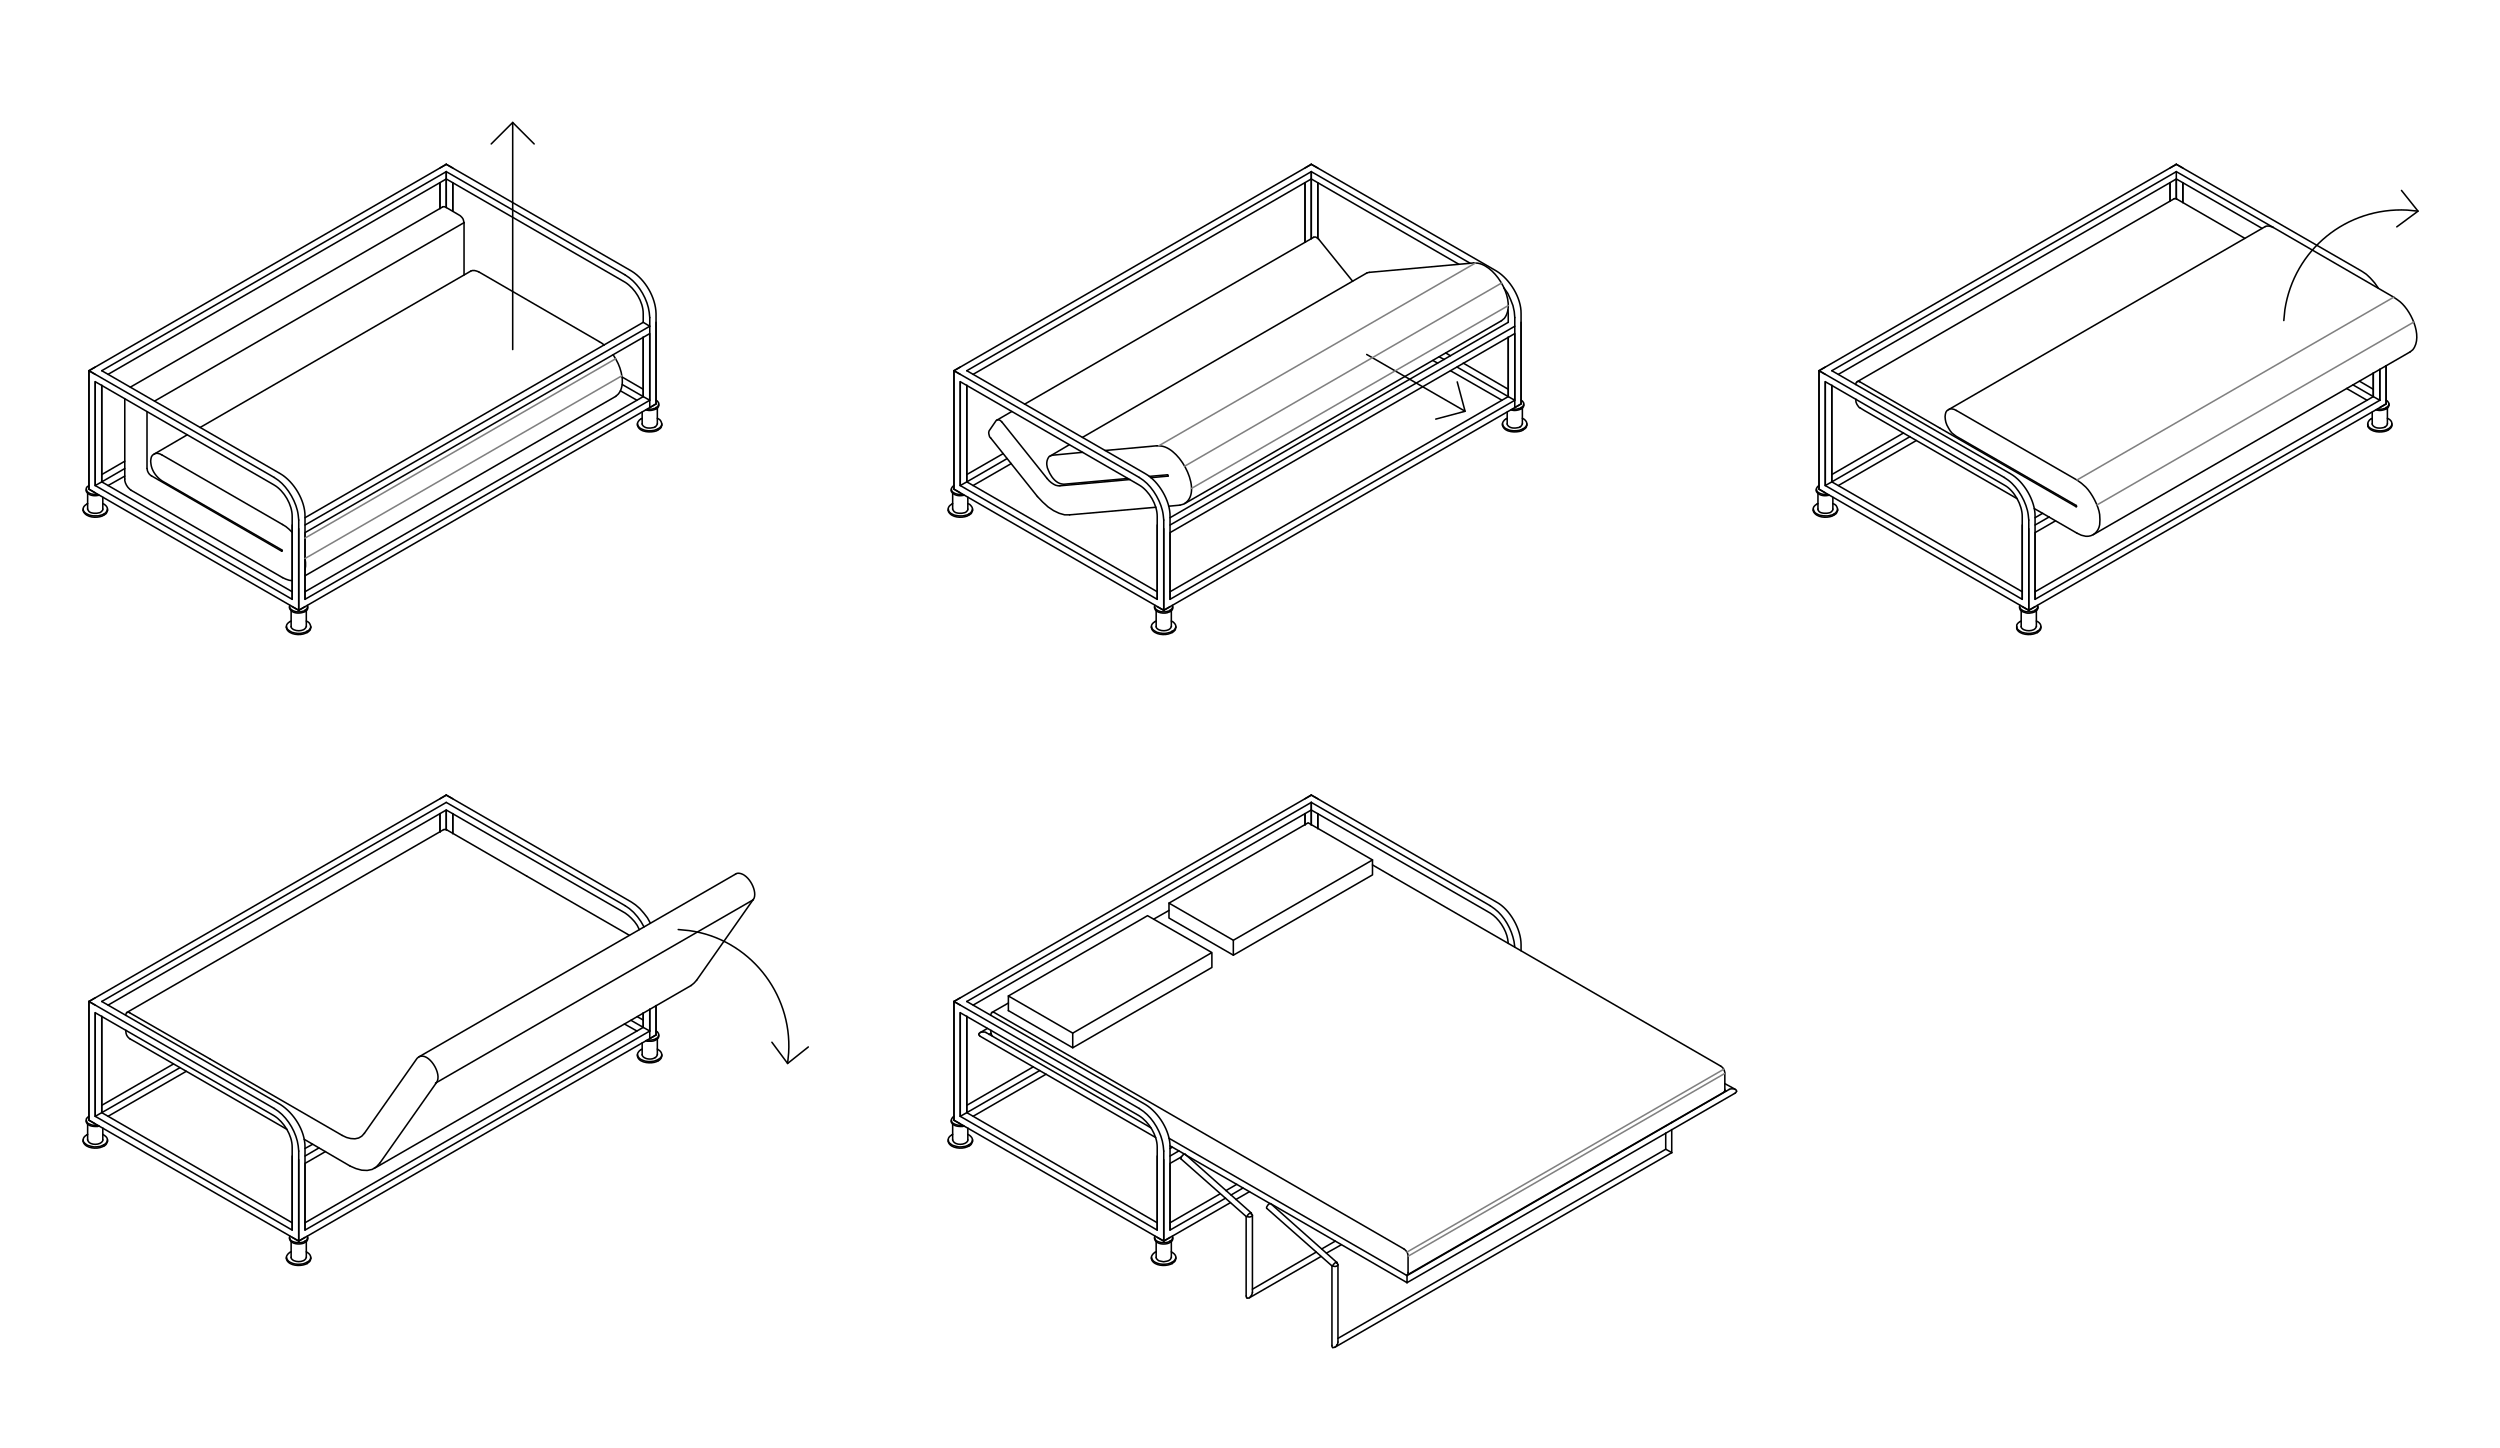 <?xml version="1.0" encoding="UTF-8"?><svg id="Capa_1" xmlns="http://www.w3.org/2000/svg" viewBox="0 0 800 463.411"><defs><style>.cls-1{stroke:#000;}.cls-1,.cls-2{fill:none;stroke-linecap:round;stroke-linejoin:round;stroke-width:.5px;}.cls-2{stroke:gray;}</style></defs><line class="cls-1" x1="95.592" y1="195.298" x2="97.601" y2="194.126"/><line class="cls-1" x1="32.563" y1="154.199" x2="30.47" y2="155.371"/><line class="cls-1" x1="28.461" y1="118.625" x2="30.47" y2="117.453"/><polyline class="cls-1" points="93.499 189.355 32.563 154.199 32.563 123.313"/><path class="cls-1" d="M97.601,191.782v-26.534c.089-5.038-3.549-11.101-7.868-13.644l-57.17-32.979"/><path class="cls-1" d="M93.499,191.782v-26.534c.028-3.701-2.596-8.197-5.776-10.044L30.47,122.141v33.23l63.029,36.411Z"/><path class="cls-1" d="M95.592,166.42l-.167-1.59c-.448-3.919-3.218-8.762-6.362-11.133l-1.339-.921"/><polyline class="cls-1" points="95.592 166.42 95.592 195.298 28.461 156.543 28.461 118.625 87.724 152.776"/><line class="cls-1" x1="207.923" y1="130.427" x2="209.931" y2="129.256"/><line class="cls-1" x1="140.792" y1="53.755" x2="142.801" y2="52.583"/><line class="cls-1" x1="205.83" y1="124.568" x2="199.05" y2="120.634"/><line class="cls-1" x1="144.893" y1="67.566" x2="144.893" y2="58.526"/><path class="cls-1" d="M209.932,129.256v-28.878c-.096-5.174-3.447-10.955-7.868-13.644l-59.262-34.151"/><line class="cls-1" x1="205.83" y1="126.912" x2="205.83" y2="107.911"/><path class="cls-1" d="M205.83,103.14v-2.762c.025-3.779-2.658-8.083-5.776-10.044l-57.254-33.063"/><line class="cls-1" x1="142.801" y1="54.926" x2="142.801" y2="66.394"/><line class="cls-1" x1="199.134" y1="123.061" x2="205.83" y2="126.912"/><path class="cls-1" d="M207.923,101.633l-.167-1.674c-.508-4.028-3.1-8.609-6.362-11.049l-1.339-.921"/><line class="cls-1" x1="207.923" y1="101.633" x2="207.923" y2="130.427"/><line class="cls-1" x1="203.821" y1="128.084" x2="198.548" y2="125.07"/><line class="cls-1" x1="140.792" y1="66.729" x2="140.792" y2="58.526"/><line class="cls-1" x1="142.801" y1="54.926" x2="200.054" y2="87.989"/><line class="cls-1" x1="30.47" y1="157.715" x2="28.461" y2="156.543"/><line class="cls-1" x1="142.801" y1="52.583" x2="144.893" y2="53.755"/><line class="cls-1" x1="30.47" y1="119.797" x2="28.461" y2="118.625"/><line class="cls-1" x1="140.792" y1="58.526" x2="140.792" y2="66.729"/><line class="cls-1" x1="39.929" y1="147.587" x2="32.563" y2="151.856"/><polyline class="cls-1" points="142.801 52.583 28.461 118.625 28.461 156.543"/><line class="cls-1" x1="142.801" y1="66.394" x2="142.801" y2="54.926"/><line class="cls-1" x1="142.801" y1="57.27" x2="34.572" y2="119.797"/><polyline class="cls-1" points="32.563 123.313 32.563 154.199 39.929 149.93"/><line class="cls-1" x1="144.893" y1="58.526" x2="144.893" y2="67.566"/><line class="cls-1" x1="39.929" y1="152.358" x2="34.572" y2="155.371"/><line class="cls-1" x1="30.47" y1="155.371" x2="30.47" y2="122.141"/><line class="cls-1" x1="32.563" y1="118.625" x2="142.801" y2="54.926"/><line class="cls-1" x1="205.83" y1="126.912" x2="207.923" y2="128.084"/><line class="cls-1" x1="95.592" y1="195.298" x2="93.499" y2="194.126"/><polyline class="cls-1" points="205.83 107.911 205.83 126.912 97.601 189.355"/><line class="cls-1" x1="205.83" y1="103.14" x2="97.601" y2="165.667"/><line class="cls-1" x1="93.499" y1="168.011" x2="93.499" y2="191.782"/><polygon class="cls-1" points="207.923 128.084 207.923 106.739 97.601 170.438 97.601 191.782 207.923 128.084"/><polyline class="cls-1" points="209.932 103.14 209.932 129.256 95.592 195.298 95.592 169.182"/><line class="cls-1" x1="97.601" y1="168.011" x2="207.923" y2="104.395"/><path class="cls-1" d="M93.164,200.488v.251c.783,1.473,4.187,1.489,4.771-.084l.084-.167"/><path class="cls-1" d="M91.658,200.823l.084,.419c.78,1.907,4.329,2.196,5.943,1.423l.586-.251"/><path class="cls-1" d="M92.83,198.897l-.502,.335-.335,.335c-.596,.732-.356,1.539,.335,2.093l.502,.335,.586,.335c1.154,.345,2.429,.529,3.599,.167l.67-.167,.586-.335"/><polyline class="cls-1" points="98.27 202.413 98.689 202.162 99.275 201.576 99.359 201.157 99.442 200.823"/><polyline class="cls-1" points="98.27 201.994 98.773 201.743 99.107 201.325 99.359 200.99 99.442 200.571 99.359 200.153 99.191 199.734 98.94 199.316 98.521 198.981 98.019 198.73"/><line class="cls-1" x1="93.164" y1="198.73" x2="92.83" y2="198.897"/><path class="cls-1" d="M92.662,194.545l.084,.335c.808,1.493,3.033,1.516,4.436,1.004l.419-.167"/><polyline class="cls-1" points="92.746 193.708 92.662 193.959 92.662 194.294 92.746 194.628 92.997 194.88 93.667 195.382 94.085 195.549 94.587 195.717 95.09 195.8 96.178 195.8 96.764 195.633 97.182 195.549 97.601 195.298"/><polyline class="cls-1" points="97.601 195.717 97.936 195.465 98.187 195.298 98.354 195.047 98.438 194.796 98.438 194.545"/><polyline class="cls-1" points="97.601 195.298 97.936 195.047 98.187 194.796 98.354 194.545 98.438 194.294 98.438 193.959 98.354 193.708"/><path class="cls-1" d="M28.043,162.905l.084,.251,.167,.251c.357,.674,1.102,.738,1.758,.837h.921c1.099-.261,.995-.01,1.758-.837l.167-.251v-.251"/><path class="cls-1" d="M26.62,163.323l.084,.419c1.06,1.939,4.083,2.074,5.943,1.423l.586-.335"/><path class="cls-1" d="M27.792,161.314l-.502,.335-.335,.335c-.516,.647-.455,1.449,.167,2.009l.419,.335,.502,.251,.586,.251,.67,.167,.67,.084h1.423l.67-.167,.586-.167,.586-.251"/><polyline class="cls-1" points="33.232 164.83 33.651 164.579 33.986 164.328 34.32 163.658 34.404 163.323"/><path class="cls-1" d="M33.232,164.495l.502-.335c.981-1.063,.822-1.906-.335-2.762l-.502-.251"/><line class="cls-1" x1="28.043" y1="161.147" x2="27.792" y2="161.314"/><path class="cls-1" d="M27.624,156.962v.335c.699,1.214,2.326,1.505,3.599,1.256l.502-.084"/><polyline class="cls-1" points="28.461 155.371 27.792 155.873 27.624 156.208 27.624 156.794 27.792 157.129 27.959 157.38 28.294 157.631 28.712 157.882 29.131 158.05 30.135 158.217 31.223 158.217"/><polyline class="cls-1" points="209.597 136.622 209.931 136.37 210.266 135.868 210.35 135.617"/><path class="cls-1" d="M205.495,135.617v.251c.746,1.327,2.492,1.232,3.767,.921l.335-.167"/><polyline class="cls-1" points="210.601 137.542 211.02 137.291 211.354 137.04 211.606 136.705 211.773 136.036"/><polyline class="cls-1" points="210.601 137.207 211.103 136.873 211.438 136.538 211.689 136.119 211.773 135.701 211.689 135.282 211.522 134.864 211.271 134.445 210.852 134.11 210.35 133.859"/><line class="cls-1" x1="205.495" y1="133.859" x2="205.16" y2="134.027"/><path class="cls-1" d="M203.989,136.036l.084,.335c.795,2.058,4.254,2.105,6.027,1.507l.502-.335"/><path class="cls-1" d="M205.16,134.027l-.502,.335-.335,.419c-.65,.852-.264,1.392,.335,2.093l.502,.335,.586,.251c1.123,.501,2.412,.453,3.599,.251l.67-.251,.586-.251"/><polyline class="cls-1" points="209.932 130.846 210.266 130.679 210.517 130.427 210.685 130.176 210.769 129.925 210.769 129.674"/><polyline class="cls-1" points="209.932 130.427 210.35 130.176 210.601 129.925 210.769 129.59 210.769 128.921 210.601 128.67 210.35 128.335 209.932 128.084"/><path class="cls-1" d="M206.667,131.181l.419,.084c.769,.218,1.775,.025,2.511-.251l.335-.167"/><polyline class="cls-1" points="207.169 130.93 208.676 130.93 209.094 130.762 209.597 130.679 209.931 130.427"/><line class="cls-1" x1="41.938" y1="156.878" x2="90.402" y2="184.835"/><path class="cls-1" d="M39.929,153.279v.502c.188,1.025,.781,2.091,1.59,2.762l.419,.335"/><line class="cls-1" x1="39.929" y1="127.582" x2="39.929" y2="153.279"/><line class="cls-1" x1="90.151" y1="176.381" x2="48.466" y2="152.274"/><polyline class="cls-1" points="193.358 110.422 192.605 109.836 191.768 109.334"/><path class="cls-1" d="M197.041,126.828l.837-.753c2.37-2.857,1.004-8.009-.67-10.882l-1.004-1.674"/><polyline class="cls-1" points="90.402 184.835 91.49 185.337 92.495 185.672 93.499 185.839"/><polyline class="cls-1" points="97.601 182.324 97.768 181.236 97.768 179.98 97.601 178.641"/><polyline class="cls-1" points="93.499 170.354 92.495 169.35 91.49 168.513 90.402 167.843"/><line class="cls-1" x1="153.18" y1="86.985" x2="191.768" y2="109.334"/><line class="cls-1" x1="90.402" y1="167.843" x2="51.815" y2="145.578"/><polyline class="cls-1" points="153.18 86.985 152.511 86.734 151.841 86.567 151.171 86.567 150.669 86.734"/><path class="cls-1" d="M51.815,145.578l-.67-.335-.67-.167h-.67l-.502,.251-.502,.335-.335,.502-.167,.67-.084,.753,.084,.837c.223,1.953,1.383,3.683,2.846,4.939l.67,.502,38.336,22.098"/><polyline class="cls-1" points="90.151 176.381 90.235 176.381 90.318 176.297 90.318 176.13 90.235 176.13 90.235 176.046 90.151 176.046 90.151 175.962"/><path class="cls-1" d="M47.043,149.93l.084,.251c-.043,.612,.569,1.611,1.088,1.925l.251,.167"/><line class="cls-1" x1="148.493" y1="71.249" x2="148.493" y2="87.989"/><line class="cls-1" x1="47.043" y1="149.93" x2="47.043" y2="131.767"/><polyline class="cls-1" points="148.493 71.249 148.242 70.244 148.074 69.909 147.823 69.575 147.321 69.072 147.07 68.905 142.633 66.31 142.382 66.226 142.215 66.143 141.796 66.143 141.629 66.226"/><line class="cls-1" x1="93.164" y1="200.488" x2="93.164" y2="195.465"/><line class="cls-1" x1="98.019" y1="200.488" x2="98.019" y2="195.465"/><line class="cls-1" x1="91.658" y1="200.823" x2="91.658" y2="200.488"/><line class="cls-1" x1="99.442" y1="200.823" x2="99.442" y2="200.488"/><line class="cls-1" x1="92.662" y1="194.545" x2="92.662" y2="194.126"/><line class="cls-1" x1="98.438" y1="194.545" x2="98.438" y2="194.126"/><line class="cls-1" x1="28.043" y1="162.905" x2="28.043" y2="157.882"/><line class="cls-1" x1="32.897" y1="162.905" x2="32.897" y2="159.138"/><line class="cls-1" x1="26.62" y1="163.323" x2="26.62" y2="162.905"/><line class="cls-1" x1="34.404" y1="163.323" x2="34.404" y2="162.905"/><line class="cls-1" x1="27.624" y1="156.962" x2="27.624" y2="156.543"/><line class="cls-1" x1="210.35" y1="135.617" x2="210.35" y2="130.595"/><line class="cls-1" x1="205.495" y1="135.617" x2="205.495" y2="131.85"/><line class="cls-1" x1="211.773" y1="136.036" x2="211.773" y2="135.617"/><line class="cls-1" x1="203.989" y1="136.036" x2="203.989" y2="135.617"/><line class="cls-1" x1="210.769" y1="129.674" x2="210.769" y2="129.256"/><line class="cls-1" x1="197.041" y1="126.828" x2="97.601" y2="184.249"/><line class="cls-1" x1="150.669" y1="86.734" x2="64.035" y2="136.789"/><line class="cls-1" x1="59.934" y1="139.133" x2="49.303" y2="145.327"/><line class="cls-1" x1="141.629" y1="66.226" x2="41.686" y2="123.899"/><line class="cls-1" x1="372.401" y1="195.298" x2="374.41" y2="194.126"/><line class="cls-1" x1="309.372" y1="154.199" x2="307.279" y2="155.371"/><line class="cls-1" x1="305.27" y1="118.625" x2="307.279" y2="117.453"/><polyline class="cls-1" points="370.308 189.355 309.372 154.199 309.372 123.313"/><path class="cls-1" d="M374.41,191.783v-26.534c.112-4.948-3.587-11.212-7.868-13.644l-57.17-32.979"/><path class="cls-1" d="M370.308,191.783v-26.534c.028-3.701-2.596-8.197-5.776-10.044l-57.254-33.063v33.23l63.029,36.411Z"/><path class="cls-1" d="M372.401,166.42l-.167-1.59c-.448-3.919-3.218-8.762-6.362-11.133l-1.339-.921"/><polyline class="cls-1" points="372.401 166.42 372.401 195.298 305.27 156.543 305.27 118.625 364.533 152.776"/><line class="cls-1" x1="484.732" y1="130.427" x2="486.741" y2="129.256"/><line class="cls-1" x1="417.601" y1="53.755" x2="419.61" y2="52.583"/><line class="cls-1" x1="482.639" y1="124.568" x2="468.242" y2="116.198"/><line class="cls-1" x1="464.141" y1="113.854" x2="462.634" y2="112.933"/><line class="cls-1" x1="421.703" y1="76.271" x2="421.703" y2="58.526"/><path class="cls-1" d="M486.741,129.256v-28.878c.106-5.061-3.595-11.027-7.868-13.644l-59.262-34.151"/><line class="cls-1" x1="482.639" y1="126.912" x2="482.639" y2="107.911"/><polyline class="cls-1" points="482.639 103.14 482.639 100.378 482.555 99.206"/><line class="cls-1" x1="466.819" y1="84.558" x2="419.61" y2="57.27"/><line class="cls-1" x1="419.61" y1="54.926" x2="419.61" y2="76.355"/><line class="cls-1" x1="460.541" y1="114.189" x2="462.132" y2="115.026"/><line class="cls-1" x1="466.233" y1="117.453" x2="482.639" y2="126.912"/><polyline class="cls-1" points="484.732 101.633 484.564 99.708 484.146 97.783 483.392 95.858 482.472 93.849 481.216 92.091"/><line class="cls-1" x1="484.732" y1="101.633" x2="484.732" y2="130.427"/><line class="cls-1" x1="480.63" y1="128.084" x2="464.141" y2="118.625"/><line class="cls-1" x1="460.039" y1="116.198" x2="458.532" y2="115.361"/><line class="cls-1" x1="417.601" y1="77.526" x2="417.601" y2="58.526"/><line class="cls-1" x1="419.61" y1="54.926" x2="470.418" y2="84.223"/><line class="cls-1" x1="307.279" y1="157.715" x2="305.27" y2="156.543"/><line class="cls-1" x1="419.61" y1="52.583" x2="421.703" y2="53.755"/><line class="cls-1" x1="307.279" y1="119.797" x2="305.27" y2="118.625"/><line class="cls-1" x1="417.601" y1="58.526" x2="417.601" y2="77.526"/><line class="cls-1" x1="321.007" y1="145.159" x2="309.372" y2="151.856"/><polyline class="cls-1" points="419.61 52.583 305.27 118.625 305.27 156.543"/><line class="cls-1" x1="419.61" y1="76.355" x2="419.61" y2="54.926"/><line class="cls-1" x1="419.61" y1="57.27" x2="311.381" y2="119.797"/><polyline class="cls-1" points="309.372 123.313 309.372 154.199 322.262 146.75"/><line class="cls-1" x1="421.703" y1="58.526" x2="421.703" y2="76.271"/><line class="cls-1" x1="323.601" y1="148.34" x2="311.381" y2="155.371"/><line class="cls-1" x1="307.279" y1="155.371" x2="307.279" y2="122.141"/><line class="cls-1" x1="309.372" y1="118.625" x2="419.61" y2="54.926"/><line class="cls-1" x1="482.639" y1="126.912" x2="484.732" y2="128.084"/><line class="cls-1" x1="372.401" y1="195.298" x2="370.308" y2="194.126"/><polyline class="cls-1" points="482.639 107.911 482.639 126.912 374.41 189.355"/><line class="cls-1" x1="482.639" y1="103.14" x2="374.41" y2="165.667"/><line class="cls-1" x1="370.308" y1="168.011" x2="370.308" y2="191.782"/><polygon class="cls-1" points="484.732 128.084 484.732 106.739 374.41 170.438 374.41 191.782 484.732 128.084"/><polyline class="cls-1" points="486.741 103.14 486.741 129.256 372.401 195.298 372.401 169.182"/><line class="cls-1" x1="374.41" y1="168.011" x2="484.732" y2="104.395"/><path class="cls-1" d="M369.974,200.488v.251c.79,1.525,4.329,1.423,4.771-.084l.084-.167"/><path class="cls-1" d="M368.467,200.823l.084,.419c.78,1.907,4.329,2.196,5.943,1.423l.586-.251"/><path class="cls-1" d="M369.639,198.897l-.502,.335-.335,.335c-.596,.732-.356,1.539,.335,2.093l.502,.335,.586,.335c1.154,.345,2.429,.529,3.599,.167l.67-.167,.586-.335"/><polyline class="cls-1" points="375.079 202.413 375.498 202.162 376.084 201.576 376.168 201.157 376.251 200.822"/><path class="cls-1" d="M375.079,201.994l.502-.251c1.045-1.041,.854-1.865-.251-2.762l-.502-.251"/><line class="cls-1" x1="369.974" y1="198.73" x2="369.639" y2="198.897"/><path class="cls-1" d="M369.471,194.545l.084,.251c.23,1.304,3.281,1.793,4.436,1.088l.419-.167"/><polyline class="cls-1" points="369.555 193.708 369.471 193.959 369.471 194.294 369.639 194.628 369.806 194.88 370.476 195.382 370.894 195.549 371.397 195.717 371.982 195.8 372.987 195.8 373.573 195.633 373.991 195.549 374.41 195.298"/><polyline class="cls-1" points="374.41 195.717 374.745 195.465 374.996 195.298 375.163 195.047 375.247 194.796 375.247 194.545"/><polyline class="cls-1" points="374.41 195.298 374.745 195.047 374.996 194.796 375.163 194.545 375.247 194.294 375.247 193.959 375.163 193.708"/><path class="cls-1" d="M304.852,162.905l.084,.251,.167,.251c.357,.674,1.102,.738,1.758,.837h.921c1.046-.237,1.189-.08,1.841-.921l.084-.251v-.167"/><path class="cls-1" d="M303.429,163.323l.084,.419c1.06,1.939,4.083,2.074,5.943,1.423l.586-.335"/><path class="cls-1" d="M304.601,161.314l-.502,.335-.335,.335-.251,.419-.084,.419,.084,.335,.084,.419,.335,.419,.419,.335,.502,.251c.823,.538,3.137,.685,4.018,.335l.67-.167,.502-.251"/><polyline class="cls-1" points="310.042 164.83 310.46 164.579 310.795 164.328 311.13 163.658 311.213 163.323"/><path class="cls-1" d="M310.042,164.495l.502-.335c.984-1.123,.813-1.747-.251-2.762l-.586-.251"/><line class="cls-1" x1="304.852" y1="161.147" x2="304.601" y2="161.314"/><path class="cls-1" d="M304.433,156.962v.335c.732,1.187,2.312,1.511,3.599,1.256l.502-.084"/><path class="cls-1" d="M305.27,155.371l-.335,.251c-1.667,1.653,1.13,2.778,2.595,2.595h.502"/><polyline class="cls-1" points="486.406 136.622 486.741 136.37 487.076 135.868 487.159 135.617"/><path class="cls-1" d="M482.304,135.617v.251c.746,1.327,2.492,1.232,3.767,.921l.335-.167"/><polyline class="cls-1" points="487.41 137.542 487.829 137.291 488.164 137.04 488.415 136.705 488.582 136.036"/><path class="cls-1" d="M487.41,137.207l.502-.335c1.094-.912,.777-2.005-.251-2.762l-.502-.251"/><line class="cls-1" x1="482.304" y1="133.859" x2="481.97" y2="134.027"/><path class="cls-1" d="M480.798,136.036l.084,.335c.792,2.055,4.254,2.109,6.027,1.507l.502-.335"/><path class="cls-1" d="M481.97,134.027l-.502,.335-.335,.419c-.65,.852-.264,1.392,.335,2.093l.502,.335,.586,.251c1.123,.501,2.412,.453,3.599,.251l.67-.251,.586-.251"/><polyline class="cls-1" points="486.741 130.846 487.076 130.679 487.327 130.427 487.494 130.176 487.578 129.925 487.578 129.674"/><polyline class="cls-1" points="486.741 130.427 487.159 130.176 487.41 129.925 487.578 129.59 487.578 128.921 487.41 128.67 487.159 128.335 486.741 128.084"/><path class="cls-1" d="M483.476,131.181l.419,.084c.77,.218,1.775,.025,2.511-.251l.335-.167"/><polyline class="cls-1" points="483.979 130.93 485.485 130.93 485.904 130.762 486.406 130.679 486.741 130.427"/><line class="cls-1" x1="342.268" y1="164.746" x2="369.89" y2="162.319"/><line class="cls-1" x1="373.991" y1="161.984" x2="377.591" y2="161.649"/><line class="cls-1" x1="317.073" y1="140.221" x2="331.972" y2="158.887"/><line class="cls-1" x1="373.74" y1="152.358" x2="368.299" y2="152.86"/><line class="cls-1" x1="361.603" y1="153.446" x2="339.17" y2="155.455"/><path class="cls-1" d="M480.463,102.638l.921-.753c4.03-5.198-2.274-16.545-8.454-17.662l-1.339-.084"/><path class="cls-1" d="M377.591,161.649l1.172-.335c6.465-3.389-.693-17.765-7.199-18.582l-1.339-.084"/><line class="cls-1" x1="438.192" y1="87.152" x2="471.59" y2="84.139"/><line class="cls-1" x1="370.225" y1="142.648" x2="353.651" y2="144.155"/><line class="cls-1" x1="346.453" y1="144.741" x2="336.827" y2="145.662"/><polyline class="cls-1" points="438.192 87.152 437.774 87.236 437.439 87.32"/><path class="cls-1" d="M336.827,145.662l-.586,.167-.502,.251c-.834,1.062-.932,2.323-.586,3.599l.335,.837,.419,.921c.776,1.484,2.1,3.136,3.85,3.432l.67,.084,20.424-1.841"/><line class="cls-1" x1="367.797" y1="152.442" x2="373.573" y2="151.939"/><polyline class="cls-1" points="373.74 152.358 373.824 152.358 373.824 152.19 373.74 152.107 373.74 152.023 373.657 152.023 373.657 151.939 373.573 151.939"/><line class="cls-1" x1="422.038" y1="76.606" x2="432.835" y2="89.998"/><line class="cls-1" x1="335.069" y1="153.111" x2="320.672" y2="135.115"/><path class="cls-1" d="M422.038,76.606l-.251-.251c-.756-.428-.446-.548-1.256-.502l-.167,.084"/><path class="cls-1" d="M320.672,135.115l-.502-.502-.251-.167-.335-.084h-.419l-.251,.084-.167,.167-2.176,3.181-.084,.167c-.255,.633,.047,1.152,.167,1.758l.167,.251,.251,.251"/><polyline class="cls-1" points="335.069 153.111 335.739 153.865 336.408 154.45 337.162 154.953 337.831 155.288 338.585 155.455 339.171 155.455"/><polyline class="cls-1" points="331.972 158.887 333.646 160.645 335.404 162.235 337.162 163.407 338.919 164.244 340.677 164.746 342.268 164.746"/><line class="cls-1" x1="369.974" y1="200.488" x2="369.974" y2="195.465"/><line class="cls-1" x1="374.828" y1="200.488" x2="374.828" y2="195.465"/><line class="cls-1" x1="368.467" y1="200.823" x2="368.467" y2="200.488"/><line class="cls-1" x1="376.251" y1="200.823" x2="376.251" y2="200.488"/><line class="cls-1" x1="369.471" y1="194.545" x2="369.471" y2="194.126"/><line class="cls-1" x1="375.247" y1="194.545" x2="375.247" y2="194.126"/><line class="cls-1" x1="304.852" y1="162.905" x2="304.852" y2="157.882"/><line class="cls-1" x1="309.707" y1="162.905" x2="309.707" y2="159.138"/><line class="cls-1" x1="303.429" y1="163.323" x2="303.429" y2="162.905"/><line class="cls-1" x1="311.213" y1="163.323" x2="311.213" y2="162.905"/><line class="cls-1" x1="304.433" y1="156.962" x2="304.433" y2="156.543"/><line class="cls-1" x1="487.159" y1="135.617" x2="487.159" y2="130.595"/><line class="cls-1" x1="482.304" y1="135.617" x2="482.304" y2="131.85"/><line class="cls-1" x1="488.582" y1="136.036" x2="488.582" y2="135.617"/><line class="cls-1" x1="480.798" y1="136.036" x2="480.798" y2="135.617"/><line class="cls-1" x1="487.578" y1="129.674" x2="487.578" y2="129.256"/><line class="cls-1" x1="480.463" y1="102.638" x2="379.097" y2="161.147"/><line class="cls-1" x1="437.439" y1="87.32" x2="346.369" y2="139.97"/><line class="cls-1" x1="342.184" y1="142.313" x2="336.074" y2="145.913"/><line class="cls-1" x1="420.363" y1="75.936" x2="327.871" y2="129.339"/><line class="cls-1" x1="323.769" y1="131.683" x2="318.998" y2="134.445"/><line class="cls-1" x1="649.21" y1="195.298" x2="651.219" y2="194.126"/><line class="cls-1" x1="586.181" y1="154.199" x2="584.089" y2="155.371"/><line class="cls-1" x1="582.08" y1="118.625" x2="584.088" y2="117.453"/><polyline class="cls-1" points="647.118 189.355 586.181 154.199 586.181 123.313"/><path class="cls-1" d="M651.219,191.782v-26.534c.112-4.948-3.587-11.212-7.868-13.644l-57.17-32.979"/><path class="cls-1" d="M647.118,191.782v-26.534c.025-3.578-2.561-8.348-5.776-10.044l-57.254-33.063v33.23l63.029,36.411Z"/><path class="cls-1" d="M649.21,166.42l-.167-1.59c-.448-3.919-3.218-8.764-6.362-11.133l-1.339-.921"/><polyline class="cls-1" points="649.21 166.42 649.21 195.298 582.08 156.543 582.08 118.625 641.342 152.776"/><line class="cls-1" x1="761.541" y1="130.427" x2="763.55" y2="129.256"/><line class="cls-1" x1="694.411" y1="53.755" x2="696.419" y2="52.583"/><line class="cls-1" x1="759.449" y1="124.568" x2="755.012" y2="121.973"/><line class="cls-1" x1="698.512" y1="64.803" x2="698.512" y2="58.526"/><line class="cls-1" x1="763.55" y1="129.256" x2="763.55" y2="117.035"/><polyline class="cls-1" points="761.039 92.175 759.867 90.501 758.528 88.994 757.189 87.738 755.682 86.734 696.419 52.583"/><line class="cls-1" x1="759.449" y1="126.912" x2="759.449" y2="119.378"/><polyline class="cls-1" points="723.874 73.09 696.419 57.27 696.419 63.632"/><line class="cls-1" x1="752.92" y1="123.145" x2="759.449" y2="126.912"/><line class="cls-1" x1="761.541" y1="118.207" x2="761.541" y2="128.084"/><line class="cls-1" x1="757.44" y1="128.084" x2="750.911" y2="124.317"/><line class="cls-1" x1="694.411" y1="64.301" x2="694.411" y2="58.526"/><line class="cls-1" x1="696.419" y1="54.926" x2="727.39" y2="72.755"/><line class="cls-1" x1="584.089" y1="157.715" x2="582.08" y2="156.543"/><line class="cls-1" x1="696.419" y1="52.583" x2="698.512" y2="53.755"/><line class="cls-1" x1="584.089" y1="119.797" x2="582.08" y2="118.625"/><line class="cls-1" x1="694.411" y1="58.526" x2="694.411" y2="64.301"/><line class="cls-1" x1="609.116" y1="138.547" x2="586.181" y2="151.856"/><polyline class="cls-1" points="696.419 52.583 582.08 118.625 582.08 156.543"/><line class="cls-1" x1="696.419" y1="63.632" x2="696.419" y2="54.926"/><line class="cls-1" x1="696.419" y1="57.27" x2="588.274" y2="119.797"/><polyline class="cls-1" points="586.181 123.313 586.181 154.199 611.209 139.719"/><line class="cls-1" x1="698.512" y1="58.526" x2="698.512" y2="64.803"/><line class="cls-1" x1="613.218" y1="140.974" x2="588.274" y2="155.371"/><line class="cls-1" x1="584.089" y1="155.371" x2="584.089" y2="122.141"/><line class="cls-1" x1="586.181" y1="118.625" x2="696.419" y2="54.926"/><line class="cls-1" x1="759.449" y1="126.912" x2="761.541" y2="128.084"/><line class="cls-1" x1="649.21" y1="195.298" x2="647.118" y2="194.126"/><polyline class="cls-1" points="759.449 119.379 759.449 126.912 651.219 189.355"/><line class="cls-1" x1="653.647" y1="164.244" x2="651.219" y2="165.667"/><line class="cls-1" x1="647.118" y1="168.011" x2="647.118" y2="191.782"/><line class="cls-1" x1="761.541" y1="128.084" x2="761.541" y2="118.207"/><polyline class="cls-1" points="657.748 166.671 651.219 170.438 651.219 191.783 761.541 128.084"/><polyline class="cls-1" points="763.55 117.035 763.55 129.256 649.21 195.298 649.21 169.182"/><line class="cls-1" x1="651.219" y1="168.011" x2="655.739" y2="165.416"/><path class="cls-1" d="M646.783,200.488v.251c.79,1.525,4.33,1.423,4.771-.084l.084-.167"/><path class="cls-1" d="M645.36,200.823v.419c.818,1.948,4.372,2.176,6.027,1.423l.586-.251"/><path class="cls-1" d="M646.448,198.897l-.502,.335-.335,.335-.251,.419v.921l.251,.419,.335,.335,.502,.335,.586,.335c1.183,.364,2.478,.512,3.683,.167l.67-.167,.586-.335"/><polyline class="cls-1" points="651.973 202.413 652.307 202.162 652.893 201.576 653.061 201.157 653.061 200.823"/><path class="cls-1" d="M651.973,201.994l.419-.251c.997-.957,.917-1.985-.251-2.762l-.502-.251"/><line class="cls-1" x1="646.783" y1="198.73" x2="646.448" y2="198.897"/><polyline class="cls-1" points="646.281 194.545 646.365 194.796 646.448 195.131 646.699 195.382 647.034 195.633 647.369 195.8 648.373 196.135 648.876 196.219 649.378 196.219 649.88 196.135 650.382 196.051 650.885 195.884 651.219 195.717"/><polyline class="cls-1" points="646.365 193.708 646.281 193.959 646.281 194.294 646.448 194.628 646.616 194.88 647.285 195.382 647.704 195.549 648.206 195.717 648.792 195.8 649.88 195.8 650.382 195.633 650.801 195.549 651.219 195.298"/><polyline class="cls-1" points="651.219 195.717 651.554 195.465 651.805 195.298 651.973 195.047 652.14 194.545"/><polyline class="cls-1" points="651.219 195.298 651.554 195.047 651.805 194.796 651.973 194.545 652.056 194.294 652.056 193.959 651.973 193.708"/><path class="cls-1" d="M581.745,162.905v.251l.167,.251c.357,.674,1.102,.738,1.758,.837h.921c1.037-.181,1.196-.103,1.841-.921l.084-.251v-.167"/><path class="cls-1" d="M580.238,163.323l.084,.419c1.06,1.939,4.083,2.074,5.943,1.423l.586-.335"/><path class="cls-1" d="M581.41,161.314l-.502,.335-.335,.335c-.608,.721-.252,1.323,.167,2.009l.419,.335,.502,.251c.823,.538,3.137,.685,4.018,.335l.67-.167,.502-.251"/><polyline class="cls-1" points="586.851 164.83 587.27 164.579 587.604 164.328 587.939 163.658 588.023 163.323"/><polyline class="cls-1" points="586.851 164.495 587.353 164.16 587.688 163.742 587.939 163.407 588.023 162.988 587.939 162.57 587.772 162.151 587.521 161.733 587.102 161.398 586.516 161.147"/><line class="cls-1" x1="581.745" y1="161.147" x2="581.41" y2="161.314"/><path class="cls-1" d="M581.243,156.962v.335c.732,1.187,2.312,1.511,3.599,1.256l.502-.084"/><path class="cls-1" d="M582.08,155.371l-.335,.251c-1.691,1.689,1.214,2.78,2.595,2.595h.502"/><polyline class="cls-1" points="763.215 136.622 763.55 136.37 763.801 136.119 763.885 135.868 763.969 135.617"/><path class="cls-1" d="M759.114,135.617v.251c.732,1.299,2.508,1.265,3.767,.921l.335-.167"/><polyline class="cls-1" points="764.304 137.542 764.973 137.04 765.224 136.705 765.392 136.37 765.392 136.036"/><path class="cls-1" d="M764.304,137.207l.419-.335c1.034-.84,.865-2.081-.251-2.762l-.502-.251"/><line class="cls-1" x1="759.114" y1="133.859" x2="758.779" y2="134.027"/><path class="cls-1" d="M757.691,136.036v.419c1.037,1.946,4.184,2.073,6.027,1.423l.586-.335"/><path class="cls-1" d="M758.779,134.027l-.502,.335c-2.519,2.877,3.326,4.251,5.441,3.097l.586-.251"/><polyline class="cls-1" points="763.55 130.846 763.969 130.595 764.22 130.344 764.387 130.009 764.471 129.674"/><path class="cls-1" d="M763.55,130.427l.419-.251c.703-.643,.605-1.186,0-1.841l-.419-.251"/><path class="cls-1" d="M760.286,131.181l.502,.084c.732,.218,1.727,.011,2.427-.251l.335-.167"/><polyline class="cls-1" points="760.788 130.93 762.295 130.93 762.797 130.762 763.215 130.679 763.55 130.427"/><polyline class="cls-1" points="595.221 130.511 596.561 131.348 645.444 159.556"/><line class="cls-1" x1="650.968" y1="162.737" x2="664.612" y2="170.605"/><line class="cls-1" x1="664.361" y1="162.151" x2="620.835" y2="137.04"/><path class="cls-1" d="M771.251,112.599l.837-.67c3.499-4.281-.801-13.257-4.771-15.904l-1.339-.921"/><path class="cls-1" d="M664.612,170.605l1.423,.67,1.423,.335c2.3,.206,4.081-1.49,4.436-3.683l.084-1.59-.084-1.674c-.321-2.726-2.526-6.841-4.436-8.789l-1.423-1.256-1.423-1.004"/><line class="cls-1" x1="727.39" y1="72.755" x2="765.978" y2="95.104"/><line class="cls-1" x1="664.612" y1="153.613" x2="626.024" y2="131.348"/><polyline class="cls-1" points="727.39 72.755 726.72 72.504 726.051 72.337 725.381 72.337 724.879 72.504"/><polyline class="cls-1" points="626.024 131.348 625.355 131.013 624.601 130.846 624.016 130.846 623.513 131.097 623.011 131.432 622.676 131.934 622.509 132.604 622.425 133.357 622.509 134.278 622.676 135.115 623.011 136.036 623.513 136.956 624.016 137.793 624.601 138.547 625.355 139.133 626.024 139.635 664.361 161.733"/><polyline class="cls-1" points="664.361 162.151 664.445 162.151 664.445 162.068 664.528 162.068 664.528 161.984 664.445 161.9 664.445 161.816 664.361 161.816 664.361 161.733"/><line class="cls-1" x1="696.587" y1="63.715" x2="718.35" y2="76.271"/><line class="cls-1" x1="620.835" y1="137.04" x2="595.221" y2="122.224"/><polyline class="cls-1" points="696.587 63.715 696.419 63.632 696.168 63.548 695.833 63.548 695.666 63.632"/><polyline class="cls-1" points="595.221 122.224 594.719 122.057 594.468 122.057 594.3 122.141 593.966 122.476 593.882 122.727 593.882 123.062"/><path class="cls-1" d="M593.882,127.749v.419c-.042,.883,.571,1.613,1.088,2.26l.251,.084"/><line class="cls-1" x1="646.783" y1="200.488" x2="646.783" y2="195.466"/><line class="cls-1" x1="651.638" y1="200.488" x2="651.638" y2="195.466"/><line class="cls-1" x1="645.36" y1="200.823" x2="645.36" y2="200.488"/><line class="cls-1" x1="653.061" y1="200.823" x2="653.061" y2="200.488"/><line class="cls-1" x1="646.281" y1="194.545" x2="646.281" y2="194.126"/><line class="cls-1" x1="652.14" y1="194.545" x2="652.14" y2="194.126"/><line class="cls-1" x1="581.745" y1="162.905" x2="581.745" y2="157.882"/><line class="cls-1" x1="586.516" y1="162.905" x2="586.516" y2="159.138"/><line class="cls-1" x1="580.238" y1="163.323" x2="580.238" y2="162.905"/><line class="cls-1" x1="588.023" y1="163.323" x2="588.023" y2="162.905"/><line class="cls-1" x1="581.243" y1="156.962" x2="581.243" y2="156.543"/><line class="cls-1" x1="763.969" y1="135.617" x2="763.969" y2="130.595"/><line class="cls-1" x1="759.114" y1="135.617" x2="759.114" y2="131.85"/><line class="cls-1" x1="765.392" y1="136.036" x2="765.392" y2="135.617"/><line class="cls-1" x1="757.691" y1="136.036" x2="757.691" y2="135.617"/><line class="cls-1" x1="764.471" y1="129.674" x2="764.471" y2="129.256"/><line class="cls-1" x1="771.251" y1="112.599" x2="669.801" y2="171.108"/><line class="cls-1" x1="724.879" y1="72.504" x2="623.513" y2="131.097"/><line class="cls-1" x1="695.666" y1="63.632" x2="594.3" y2="122.141"/><path class="cls-1" d="M773.762,67.566l-3.432-.335c-19.454-.984-36.22,12.611-39.174,31.891l-.335,3.432"/><polyline class="cls-1" points="768.489 60.953 773.762 67.566 766.982 72.588"/><polyline class="cls-1" points="164.062 111.845 164.062 39.19 157.198 46.054"/><line class="cls-1" x1="164.062" y1="39.19" x2="170.925" y2="46.054"/><polyline class="cls-1" points="437.355 113.435 468.828 131.599 466.317 122.224"/><line class="cls-1" x1="468.828" y1="131.599" x2="459.453" y2="134.11"/><polyline class="cls-1" points="41.603 332.441 42.942 333.194 91.825 361.402"/><line class="cls-1" x1="97.35" y1="364.583" x2="111.998" y2="373.121"/><line class="cls-1" x1="168.582" y1="280.377" x2="201.394" y2="299.294"/><line class="cls-1" x1="109.487" y1="363.328" x2="67.216" y2="338.886"/><line class="cls-1" x1="240.986" y1="287.91" x2="222.906" y2="313.691"/><line class="cls-1" x1="121.54" y1="372.2" x2="139.62" y2="346.503"/><path class="cls-1" d="M240.986,287.91l.335-.502c1.031-2.801-2.215-8.391-5.441-7.952l-.502,.251"/><path class="cls-1" d="M139.62,346.503l.335-.586c1.304-3.196-3.634-10.28-6.529-7.199l-16.825,23.939"/><line class="cls-1" x1="142.968" y1="265.561" x2="168.582" y2="280.377"/><line class="cls-1" x1="67.216" y1="338.886" x2="41.603" y2="324.154"/><polyline class="cls-1" points="142.968 265.561 142.717 265.478 142.55 265.394 142.382 265.394 142.131 265.478 141.964 265.478"/><polyline class="cls-1" points="41.603 324.154 41.352 323.987 41.1 323.903 40.849 323.987 40.598 323.987 40.431 324.154 40.263 324.656 40.263 324.908"/><path class="cls-1" d="M40.263,329.679v.335c.043,.985,.338,1.606,1.088,2.26l.251,.167"/><polyline class="cls-1" points="221.148 315.365 222.069 314.612 222.906 313.691"/><polyline class="cls-1" points="111.998 373.121 113.923 373.958 115.764 374.46 117.522 374.544 119.113 374.209 120.452 373.372 121.54 372.2"/><polyline class="cls-1" points="109.487 363.328 110.91 363.997 112.249 364.332 113.588 364.416 114.76 364.165 115.764 363.579 116.601 362.658"/><polyline class="cls-1" points="209.932 332.692 210.266 332.525 210.685 332.106 210.769 331.771 210.769 331.52"/><path class="cls-1" d="M209.932,332.357l.419-.251c.614-.597,.576-1.317,0-1.925l-.419-.251"/><path class="cls-1" d="M206.667,333.027l.419,.167c.946-.042,1.625,.145,2.511-.251l.335-.251"/><polyline class="cls-1" points="207.169 332.776 207.671 332.859 208.174 332.859 208.676 332.776 209.094 332.692 209.597 332.525 209.931 332.357"/><polyline class="cls-1" points="210.601 339.472 211.02 339.221 211.354 338.886 211.606 338.551 211.773 337.882"/><path class="cls-1" d="M210.601,339.054l.502-.335c1.052-.777,.745-2.048-.251-2.679l-.502-.335"/><line class="cls-1" x1="205.495" y1="335.705" x2="205.16" y2="335.873"/><path class="cls-1" d="M203.989,337.882l.084,.419c.72,1.942,4.41,2.136,6.027,1.423l.502-.251"/><path class="cls-1" d="M205.16,335.873l-.502,.335-.335,.419c-.65,.852-.264,1.392,.335,2.093l.502,.335,.586,.251c1.123,.501,2.412,.453,3.599,.251l.67-.251,.586-.251"/><polyline class="cls-1" points="209.597 338.468 209.848 338.3 210.015 338.133 210.183 337.882 210.266 337.714 210.35 337.463"/><path class="cls-1" d="M205.495,337.463v.251c.544,1.204,2.68,1.466,3.767,.921l.335-.167"/><path class="cls-1" d="M27.624,358.808v.335c.598,1.328,2.341,1.353,3.599,1.339l.502-.167"/><polyline class="cls-1" points="28.461 357.217 28.126 357.468 27.792 357.803 27.624 358.054 27.624 358.724 27.792 358.975 27.959 359.31 28.294 359.561 29.131 359.896 29.633 360.063 30.135 360.063 30.721 360.147 31.223 360.063"/><path class="cls-1" d="M26.62,365.169l.084,.419c.824,1.931,4.287,2.183,5.943,1.423l.586-.251"/><path class="cls-1" d="M27.792,363.16l-.502,.335-.335,.335-.251,.419-.084,.419v.419l.167,.419,.335,.335,.419,.335,.502,.335c2.059,.561,1.854,.643,4.018,.335l1.172-.502"/><polyline class="cls-1" points="33.232 366.76 33.651 366.508 33.986 366.174 34.32 365.504 34.404 365.169"/><path class="cls-1" d="M33.232,366.341l.502-.335c.988-.963,.824-1.935-.335-2.679l-.502-.335"/><line class="cls-1" x1="28.043" y1="362.993" x2="27.791" y2="363.16"/><path class="cls-1" d="M28.043,364.751l.084,.251c.671,1.625,4.075,1.546,4.771,0v-.251"/><path class="cls-1" d="M92.662,396.391l.084,.335c.621,1.465,3.142,1.576,4.436,1.088l.419-.251"/><path class="cls-1" d="M92.746,395.554l-.084,.335c-.144,1.819,3.407,2.088,4.52,1.507l.419-.251"/><polyline class="cls-1" points="97.601 397.563 97.935 397.395 98.187 397.144 98.354 396.893 98.438 396.642 98.438 396.391"/><polyline class="cls-1" points="97.601 397.144 97.935 396.977 98.187 396.726 98.354 396.475 98.438 396.14 98.438 395.889 98.354 395.554"/><path class="cls-1" d="M91.658,402.752l.084,.419c.924,1.941,4.184,2.07,5.943,1.423l.586-.251"/><path class="cls-1" d="M92.83,400.743l-.502,.335-.335,.419c-.65,.852-.264,1.392,.335,2.093l.502,.335,.586,.251c1.123,.501,2.412,.453,3.599,.251l.67-.251,.586-.251"/><polyline class="cls-1" points="98.27 404.343 98.689 404.008 99.024 403.757 99.275 403.422 99.442 402.752"/><path class="cls-1" d="M98.27,403.924l.502-.335c1.052-.777,.745-2.048-.251-2.679l-.502-.335"/><line class="cls-1" x1="93.164" y1="400.576" x2="92.83" y2="400.743"/><path class="cls-1" d="M93.164,402.334v.251c.663,1.484,4.15,1.543,4.771,0l.084-.251"/><line class="cls-1" x1="205.83" y1="328.758" x2="207.923" y2="329.93"/><line class="cls-1" x1="95.592" y1="397.144" x2="93.499" y2="395.972"/><polyline class="cls-1" points="205.83 324.154 205.83 328.758 97.601 391.285"/><line class="cls-1" x1="100.028" y1="366.174" x2="97.601" y2="367.513"/><line class="cls-1" x1="93.499" y1="369.94" x2="93.499" y2="393.629"/><line class="cls-1" x1="207.923" y1="329.93" x2="207.923" y2="322.982"/><polyline class="cls-1" points="104.13 368.517 97.601 372.284 97.601 393.629 207.923 329.93"/><polyline class="cls-1" points="209.931 321.811 209.931 331.185 95.592 397.144 95.592 371.112"/><line class="cls-1" x1="97.601" y1="369.94" x2="102.037" y2="367.345"/><line class="cls-1" x1="30.47" y1="359.645" x2="28.461" y2="358.473"/><line class="cls-1" x1="142.801" y1="254.429" x2="144.893" y2="255.601"/><line class="cls-1" x1="30.47" y1="321.643" x2="28.461" y2="320.471"/><line class="cls-1" x1="140.792" y1="260.372" x2="140.792" y2="266.231"/><line class="cls-1" x1="55.498" y1="340.476" x2="32.563" y2="353.702"/><polyline class="cls-1" points="142.801 254.429 28.461 320.471 28.461 358.473"/><polyline class="cls-1" points="142.801 265.561 142.801 259.2 34.572 321.643"/><polyline class="cls-1" points="32.563 325.242 32.563 356.045 57.59 341.648"/><line class="cls-1" x1="144.893" y1="260.372" x2="144.893" y2="266.733"/><line class="cls-1" x1="59.599" y1="342.82" x2="34.572" y2="357.217"/><line class="cls-1" x1="30.47" y1="357.217" x2="30.47" y2="324.071"/><line class="cls-1" x1="32.563" y1="320.471" x2="142.801" y2="256.772"/><line class="cls-1" x1="207.923" y1="332.357" x2="209.931" y2="331.185"/><line class="cls-1" x1="140.792" y1="255.601" x2="142.801" y2="254.429"/><line class="cls-1" x1="205.83" y1="326.414" x2="203.905" y2="325.326"/><line class="cls-1" x1="144.893" y1="266.733" x2="144.893" y2="260.372"/><line class="cls-1" x1="209.931" y1="331.185" x2="209.931" y2="321.811"/><polyline class="cls-1" points="208.09 295.36 207.169 293.686 205.997 292.179 204.742 290.756 203.403 289.585 202.063 288.664 142.801 254.429"/><line class="cls-1" x1="205.83" y1="328.758" x2="205.83" y2="324.154"/><polyline class="cls-1" points="204.574 297.453 203.905 296.113 203.068 294.942 202.063 293.853 201.059 292.933 200.054 292.179 142.801 259.2 142.801 265.561"/><line class="cls-1" x1="201.896" y1="326.498" x2="205.83" y2="328.758"/><polyline class="cls-1" points="206.081 296.616 205.077 294.858 203.988 293.351 202.733 291.928 201.394 290.756 200.054 289.836"/><line class="cls-1" x1="207.923" y1="322.982" x2="207.923" y2="332.357"/><line class="cls-1" x1="203.821" y1="329.93" x2="199.803" y2="327.67"/><line class="cls-1" x1="140.792" y1="266.231" x2="140.792" y2="260.372"/><line class="cls-1" x1="142.801" y1="256.773" x2="200.054" y2="289.836"/><line class="cls-1" x1="95.592" y1="397.144" x2="97.601" y2="395.972"/><line class="cls-1" x1="32.563" y1="356.046" x2="30.47" y2="357.217"/><line class="cls-1" x1="28.461" y1="320.471" x2="30.47" y2="319.299"/><polyline class="cls-1" points="93.499 391.285 32.563 356.046 32.563 325.242"/><path class="cls-1" d="M97.601,393.629v-26.534c.042-5.234-3.506-10.837-7.868-13.644l-57.17-32.979"/><path class="cls-1" d="M93.499,393.629v-26.534c.025-3.779-2.659-8.083-5.776-10.044l-57.254-32.979v33.147l63.029,36.411Z"/><path class="cls-1" d="M95.592,368.35l-.167-1.674c-.508-4.028-3.1-8.609-6.362-11.049l-1.339-.921"/><polyline class="cls-1" points="95.592 368.35 95.592 397.144 28.461 358.473 28.461 320.471 87.724 354.706"/><line class="cls-1" x1="235.378" y1="279.707" x2="134.012" y2="338.217"/><line class="cls-1" x1="141.964" y1="265.478" x2="40.598" y2="323.987"/><line class="cls-1" x1="221.148" y1="315.365" x2="119.782" y2="373.874"/><line class="cls-1" x1="210.769" y1="331.52" x2="210.769" y2="331.185"/><line class="cls-1" x1="211.773" y1="337.882" x2="211.773" y2="337.463"/><line class="cls-1" x1="203.989" y1="337.882" x2="203.989" y2="337.463"/><line class="cls-1" x1="210.35" y1="337.463" x2="210.35" y2="332.441"/><line class="cls-1" x1="205.495" y1="337.463" x2="205.495" y2="333.697"/><line class="cls-1" x1="27.624" y1="358.808" x2="27.624" y2="358.473"/><line class="cls-1" x1="26.62" y1="365.169" x2="26.62" y2="364.751"/><line class="cls-1" x1="34.404" y1="365.169" x2="34.404" y2="364.751"/><line class="cls-1" x1="28.043" y1="364.751" x2="28.043" y2="359.728"/><line class="cls-1" x1="32.898" y1="364.751" x2="32.898" y2="360.984"/><line class="cls-1" x1="92.662" y1="396.391" x2="92.662" y2="395.972"/><line class="cls-1" x1="98.438" y1="396.391" x2="98.438" y2="395.972"/><line class="cls-1" x1="91.658" y1="402.752" x2="91.658" y2="402.334"/><line class="cls-1" x1="99.442" y1="402.752" x2="99.442" y2="402.334"/><line class="cls-1" x1="93.164" y1="402.334" x2="93.164" y2="397.312"/><line class="cls-1" x1="98.019" y1="402.334" x2="98.019" y2="397.312"/><line class="cls-1" x1="205.83" y1="103.14" x2="207.923" y2="104.396"/><line class="cls-1" x1="148.493" y1="71.249" x2="49.471" y2="128.335"/><line class="cls-2" x1="765.976" y1="95.104" x2="664.61" y2="153.613"/><line class="cls-2" x1="772.421" y1="103.056" x2="671.056" y2="161.565"/><line class="cls-1" x1="241.069" y1="287.91" x2="139.369" y2="346.587"/><line class="cls-2" x1="472.176" y1="84.139" x2="370.811" y2="142.648"/><line class="cls-2" x1="480.463" y1="90.584" x2="379.097" y2="149.177"/><line class="cls-2" x1="482.639" y1="97.783" x2="381.274" y2="156.292"/><line class="cls-2" x1="199.05" y1="120.216" x2="97.601" y2="178.725"/><line class="cls-2" x1="197.041" y1="114.775" x2="97.601" y2="172.196"/><path class="cls-1" d="M252.035,340.309l.335-3.432c1.141-19.22-12.762-36.492-31.891-39.09l-3.432-.335"/><polyline class="cls-1" points="258.647 335.036 252.035 340.309 247.012 333.529"/><polyline class="cls-1" points="400.442 388.523 400.442 388.188 400.358 388.104 400.107 388.104 400.023 388.188 399.856 388.271 399.772 388.355 399.605 388.439 399.521 388.606 399.354 388.69 399.186 389.025 399.103 389.108 399.103 389.276"/><path class="cls-1" d="M379.265,369.354h-.251l-.167,.084h-.084l-.167,.084-.084,.167-.167,.084-.084,.167c-.321,.312-.359,.3-.335,.753v.167"/><path class="cls-1" d="M426.474,431.212h.167c.388,.056,.855-.306,1.088-.586l.084-.251"/><polyline class="cls-1" points="426.474 405.096 426.641 405.18 426.809 405.18 426.976 405.263 427.395 405.263 427.562 405.18 427.729 405.18 427.813 405.096 427.981 405.012 428.064 404.929 428.148 404.761 428.148 404.594 428.064 404.51 427.981 404.343 427.813 404.259"/><polyline class="cls-1" points="427.813 430.375 427.981 430.207 428.064 430.04 428.064 429.789 428.148 429.621 428.148 429.454"/><polyline class="cls-1" points="426.223 430.542 426.223 430.877 426.306 431.044 426.474 431.212"/><polyline class="cls-1" points="534.954 368.852 534.703 368.685 533.364 367.931 533.029 367.764"/><path class="cls-1" d="M399.103,415.392h.167c.598,.057,.534-.181,1.004-.586l.167-.251"/><polyline class="cls-1" points="399.103 389.276 399.27 389.36 399.437 389.36 399.605 389.443 399.94 389.443 400.107 389.36 400.274 389.36 400.609 389.192 400.693 389.108 400.693 389.025 400.777 388.857 400.693 388.774 400.693 388.69 400.609 388.606 400.442 388.523"/><polyline class="cls-1" points="400.442 414.554 400.609 414.22 400.693 413.969 400.693 413.801 400.777 413.634"/><polyline class="cls-1" points="398.768 414.722 398.851 414.973 398.851 415.14 398.935 415.308 399.103 415.391"/><line class="cls-1" x1="450.246" y1="410.118" x2="450.246" y2="408.193"/><line class="cls-1" x1="450.246" y1="410.118" x2="450.246" y2="410.453"/><polyline class="cls-1" points="314.561 330.181 314.31 330.265 314.059 330.265 313.808 330.348 313.641 330.432 313.473 330.599 313.306 330.683 313.222 330.85 313.222 331.018"/><polyline class="cls-1" points="315.566 330.432 315.398 330.348 315.231 330.264 314.813 330.264 314.561 330.181"/><polyline class="cls-1" points="313.222 331.018 313.222 331.185 313.641 331.604"/><polyline class="cls-1" points="555.713 349.182 555.629 349.014 555.629 348.931 555.545 348.763 555.378 348.679 555.043 348.512 554.792 348.428 553.871 348.428 553.704 348.512 553.536 348.512 553.369 348.596"/><polyline class="cls-1" points="555.294 349.768 555.545 349.516 555.713 349.182"/><line class="cls-1" x1="343.272" y1="335.287" x2="322.681" y2="323.401"/><polyline class="cls-1" points="343.272 330.599 322.681 318.713 322.681 323.401"/><polyline class="cls-1" points="322.681 318.713 367.211 293.016 387.803 304.819 387.803 309.59 343.272 335.287 343.272 330.599 387.803 304.819"/><polyline class="cls-1" points="439.197 275.187 418.606 263.301 374.075 288.998"/><polyline class="cls-1" points="394.666 305.656 374.075 293.77 374.075 288.998 394.666 300.884"/><polygon class="cls-1" points="439.197 275.187 439.197 279.958 394.666 305.656 394.666 300.884 439.197 275.187"/><line class="cls-1" x1="445.391" y1="280.377" x2="550.607" y2="341.146"/><line class="cls-1" x1="449.241" y1="399.655" x2="344.025" y2="338.886"/><line class="cls-1" x1="439.197" y1="276.778" x2="445.391" y2="280.377"/><polyline class="cls-1" points="344.025 338.886 318.412 324.154 318.161 323.987 317.91 323.903 317.659 323.987 317.407 323.987 317.24 324.154 317.073 324.656 317.073 324.907"/><polyline class="cls-1" points="317.073 329.679 317.073 330.348 317.24 331.018 317.407 331.353 317.575 331.604"/><polyline class="cls-1" points="551.611 349.516 551.779 349.349 551.862 349.182 551.946 348.931 551.946 348.596"/><polyline class="cls-1" points="450.078 408.109 450.246 408.026 450.413 407.858 450.497 407.691 450.581 407.44 450.581 407.189"/><line class="cls-1" x1="551.946" y1="343.49" x2="551.946" y2="348.596"/><line class="cls-1" x1="450.581" y1="407.189" x2="450.581" y2="401.999"/><path class="cls-1" d="M551.946,343.49v-.251c-.12-.755-.435-1.501-1.088-1.925l-.251-.167"/><path class="cls-1" d="M450.581,401.999v-.335c-.218-1.032-.352-1.113-1.088-1.841l-.251-.167"/><line class="cls-1" x1="372.401" y1="397.144" x2="370.308" y2="395.972"/><line class="cls-1" x1="395.754" y1="378.98" x2="392.323" y2="380.989"/><line class="cls-1" x1="390.481" y1="381.994" x2="374.41" y2="391.285"/><line class="cls-1" x1="375.163" y1="367.094" x2="374.41" y2="367.513"/><line class="cls-1" x1="370.308" y1="369.94" x2="370.308" y2="393.628"/><polyline class="cls-1" points="378.093 370.191 374.41 372.284 374.41 393.628 392.155 383.417"/><line class="cls-1" x1="393.913" y1="382.412" x2="397.763" y2="380.152"/><line class="cls-1" x1="399.856" y1="381.324" x2="395.503" y2="383.835"/><polyline class="cls-1" points="393.745 384.84 372.401 397.144 372.401 371.112"/><line class="cls-1" x1="374.41" y1="369.94" x2="377.256" y2="368.266"/><line class="cls-1" x1="307.279" y1="359.645" x2="305.27" y2="358.473"/><line class="cls-1" x1="419.61" y1="254.429" x2="421.703" y2="255.601"/><line class="cls-1" x1="307.279" y1="321.643" x2="305.27" y2="320.471"/><line class="cls-1" x1="417.601" y1="260.372" x2="417.601" y2="263.971"/><line class="cls-1" x1="330.633" y1="341.397" x2="309.372" y2="353.702"/><polyline class="cls-1" points="419.61 254.429 305.27 320.471 305.27 358.473"/><line class="cls-1" x1="419.61" y1="263.971" x2="419.61" y2="256.772"/><line class="cls-1" x1="419.61" y1="259.2" x2="311.381" y2="321.643"/><polyline class="cls-1" points="309.372 325.242 309.372 356.045 332.725 342.569"/><line class="cls-1" x1="421.703" y1="260.372" x2="421.703" y2="265.143"/><line class="cls-1" x1="334.734" y1="343.741" x2="311.381" y2="357.217"/><line class="cls-1" x1="307.279" y1="357.217" x2="307.279" y2="324.07"/><line class="cls-1" x1="309.372" y1="320.471" x2="419.61" y2="256.772"/><line class="cls-1" x1="417.601" y1="255.601" x2="419.61" y2="254.429"/><line class="cls-1" x1="421.703" y1="265.143" x2="421.703" y2="260.372"/><path class="cls-1" d="M486.741,304.233v-1.925c.024-4.948-3.55-11.308-7.868-13.644l-59.262-34.235"/><path class="cls-1" d="M482.639,301.889l-.167-1.339c-.533-3.125-2.893-6.709-5.608-8.37l-57.254-32.979"/><line class="cls-1" x1="419.61" y1="256.772" x2="419.61" y2="263.971"/><path class="cls-1" d="M484.732,303.061l-.251-1.841c-.781-3.842-3.044-7.981-6.194-10.379l-1.423-1.004"/><line class="cls-1" x1="417.601" y1="263.971" x2="417.601" y2="260.372"/><line class="cls-1" x1="419.61" y1="256.772" x2="476.864" y2="289.835"/><line class="cls-1" x1="372.401" y1="397.144" x2="374.41" y2="395.972"/><line class="cls-1" x1="309.372" y1="356.045" x2="307.279" y2="357.217"/><line class="cls-1" x1="305.27" y1="320.471" x2="307.279" y2="319.299"/><polyline class="cls-1" points="370.308 391.285 309.372 356.045 309.372 325.242"/><path class="cls-1" d="M374.41,393.629v-26.534c.106-5.061-3.595-11.027-7.868-13.644l-57.17-32.979"/><path class="cls-1" d="M370.308,393.629v-26.534c.025-3.779-2.659-8.083-5.776-10.044l-57.254-32.979v33.147l63.029,36.411Z"/><path class="cls-1" d="M372.401,368.35l-.167-1.674c-.508-4.028-3.1-8.609-6.362-11.049l-1.339-.921"/><polyline class="cls-1" points="372.401 368.35 372.401 397.144 305.27 358.473 305.27 320.471 364.533 354.706"/><polyline class="cls-1" points="427.813 404.259 427.897 404.175 427.897 404.091 427.813 404.008 427.813 403.924 427.562 403.924 427.394 404.008 427.311 404.091 427.143 404.175 426.641 404.677 426.557 404.845 426.557 404.929 426.474 405.096"/><path class="cls-1" d="M406.636,385.174h-.335l-.335,.167-.084,.167-.167,.084-.084,.167c-.105,.248-.381,.455-.335,.753v.084l.084,.084"/><path class="cls-1" d="M369.974,402.334v.251l.167,.251c.763,.827,.658,.576,1.758,.837l.502,.084,.419-.084c.678-.077,1.515-.236,1.841-.921l.084-.167,.084-.251"/><path class="cls-1" d="M368.467,402.752l.084,.419c.924,1.941,4.184,2.07,5.943,1.423l.586-.251"/><path class="cls-1" d="M369.639,400.743l-.502,.335-.335,.419c-.65,.852-.264,1.392,.335,2.093l.502,.335,.586,.251c1.123,.501,2.412,.453,3.599,.251l.67-.251,.586-.251"/><polyline class="cls-1" points="375.079 404.343 375.498 404.008 375.833 403.757 376.084 403.422 376.251 402.752"/><path class="cls-1" d="M375.079,403.924l.502-.335c1.056-.924,.845-1.917-.251-2.679l-.502-.335"/><line class="cls-1" x1="369.974" y1="400.576" x2="369.639" y2="400.743"/><path class="cls-1" d="M369.471,396.391l.084,.335c.64,1.509,3.158,1.597,4.436,1.088l.419-.251"/><path class="cls-1" d="M369.555,395.554l-.084,.335c.007,1.875,3.304,2.06,4.52,1.507l.419-.251"/><polyline class="cls-1" points="374.41 397.563 374.745 397.395 374.996 397.144 375.163 396.893 375.247 396.642 375.247 396.391"/><polyline class="cls-1" points="374.41 397.144 374.745 396.977 374.996 396.726 375.163 396.474 375.247 396.14 375.247 395.888 375.163 395.554"/><path class="cls-1" d="M304.852,364.751l.084,.251c.671,1.625,4.075,1.546,4.771,0v-.251"/><path class="cls-1" d="M303.429,365.169l.084,.419c.824,1.931,4.287,2.183,5.943,1.423l.586-.251"/><path class="cls-1" d="M304.601,363.16l-.502,.335-.335,.335-.251,.419-.084,.419,.167,.837,.335,.335,.419,.335,.502,.335c2.049,.557,1.871,.651,4.018,.335l.67-.251,.502-.251"/><polyline class="cls-1" points="310.042 366.759 310.46 366.508 310.795 366.174 311.13 365.504 311.213 365.169"/><path class="cls-1" d="M310.042,366.341l.502-.335c1.006-1.023,.792-1.818-.251-2.679l-.586-.335"/><line class="cls-1" x1="304.852" y1="362.993" x2="304.601" y2="363.16"/><path class="cls-1" d="M304.433,358.808v.335c.649,1.316,2.331,1.355,3.599,1.339l.502-.167"/><path class="cls-1" d="M305.27,357.217l-.335,.251c-1.671,1.844,1.164,2.697,2.595,2.679l.502-.084"/><line class="cls-1" x1="400.442" y1="388.188" x2="379.265" y2="369.354"/><line class="cls-1" x1="398.768" y1="389.276" x2="377.925" y2="370.861"/><line class="cls-1" x1="427.143" y1="431.128" x2="534.954" y2="368.852"/><line class="cls-1" x1="428.148" y1="428.282" x2="533.029" y2="367.764"/><line class="cls-1" x1="428.148" y1="404.677" x2="428.148" y2="429.454"/><line class="cls-1" x1="426.223" y1="405.096" x2="426.223" y2="430.542"/><line class="cls-1" x1="534.954" y1="368.852" x2="534.954" y2="361.486"/><line class="cls-1" x1="534.954" y1="359.226" x2="534.954" y2="359.142"/><line class="cls-1" x1="533.029" y1="367.764" x2="533.029" y2="362.574"/><line class="cls-1" x1="533.029" y1="360.314" x2="533.029" y2="360.23"/><line class="cls-1" x1="399.772" y1="415.308" x2="422.707" y2="402.082"/><line class="cls-1" x1="424.465" y1="400.994" x2="429.236" y2="398.316"/><line class="cls-1" x1="400.777" y1="412.545" x2="421.2" y2="400.659"/><line class="cls-1" x1="422.958" y1="399.655" x2="427.311" y2="397.144"/><line class="cls-1" x1="400.777" y1="388.857" x2="400.777" y2="413.634"/><line class="cls-1" x1="398.768" y1="389.276" x2="398.768" y2="414.722"/><line class="cls-1" x1="450.246" y1="408.193" x2="553.369" y2="348.596"/><line class="cls-1" x1="450.246" y1="410.453" x2="555.294" y2="349.767"/><line class="cls-1" x1="315.566" y1="330.432" x2="368.299" y2="360.9"/><line class="cls-1" x1="374.075" y1="364.248" x2="450.246" y2="408.193"/><line class="cls-1" x1="313.641" y1="331.604" x2="369.806" y2="363.997"/><line class="cls-1" x1="374.41" y1="366.676" x2="379.097" y2="369.354"/><line class="cls-1" x1="379.432" y1="369.605" x2="406.469" y2="385.174"/><line class="cls-1" x1="406.887" y1="385.342" x2="450.246" y2="410.453"/><line class="cls-1" x1="315.984" y1="329.093" x2="313.641" y2="330.432"/><line class="cls-1" x1="317.156" y1="330.683" x2="316.487" y2="331.018"/><line class="cls-1" x1="555.294" y1="348.596" x2="551.946" y2="346.754"/><line class="cls-1" x1="552.365" y1="349.182" x2="551.946" y2="348.93"/><line class="cls-1" x1="374.075" y1="291.342" x2="369.22" y2="294.104"/><line class="cls-1" x1="322.681" y1="320.973" x2="317.407" y2="323.987"/><line class="cls-1" x1="551.611" y1="349.516" x2="450.246" y2="408.025"/><line class="cls-1" x1="427.813" y1="404.008" x2="406.636" y2="385.174"/><line class="cls-1" x1="426.223" y1="405.096" x2="405.38" y2="386.681"/><line class="cls-1" x1="369.974" y1="402.334" x2="369.974" y2="397.311"/><line class="cls-1" x1="374.828" y1="402.334" x2="374.828" y2="397.311"/><line class="cls-1" x1="368.467" y1="402.752" x2="368.467" y2="402.334"/><line class="cls-1" x1="376.251" y1="402.752" x2="376.251" y2="402.334"/><line class="cls-1" x1="369.471" y1="396.391" x2="369.471" y2="395.972"/><line class="cls-1" x1="375.247" y1="396.391" x2="375.247" y2="395.972"/><line class="cls-1" x1="304.852" y1="364.75" x2="304.852" y2="359.728"/><line class="cls-1" x1="309.707" y1="364.75" x2="309.707" y2="360.984"/><line class="cls-1" x1="303.429" y1="365.169" x2="303.429" y2="364.75"/><line class="cls-1" x1="311.213" y1="365.169" x2="311.213" y2="364.75"/><line class="cls-1" x1="304.433" y1="358.807" x2="304.433" y2="358.473"/><line class="cls-2" x1="551.945" y1="343.49" x2="450.579" y2="401.999"/><line class="cls-2" x1="551.61" y1="342.151" x2="450.244" y2="400.66"/></svg>
